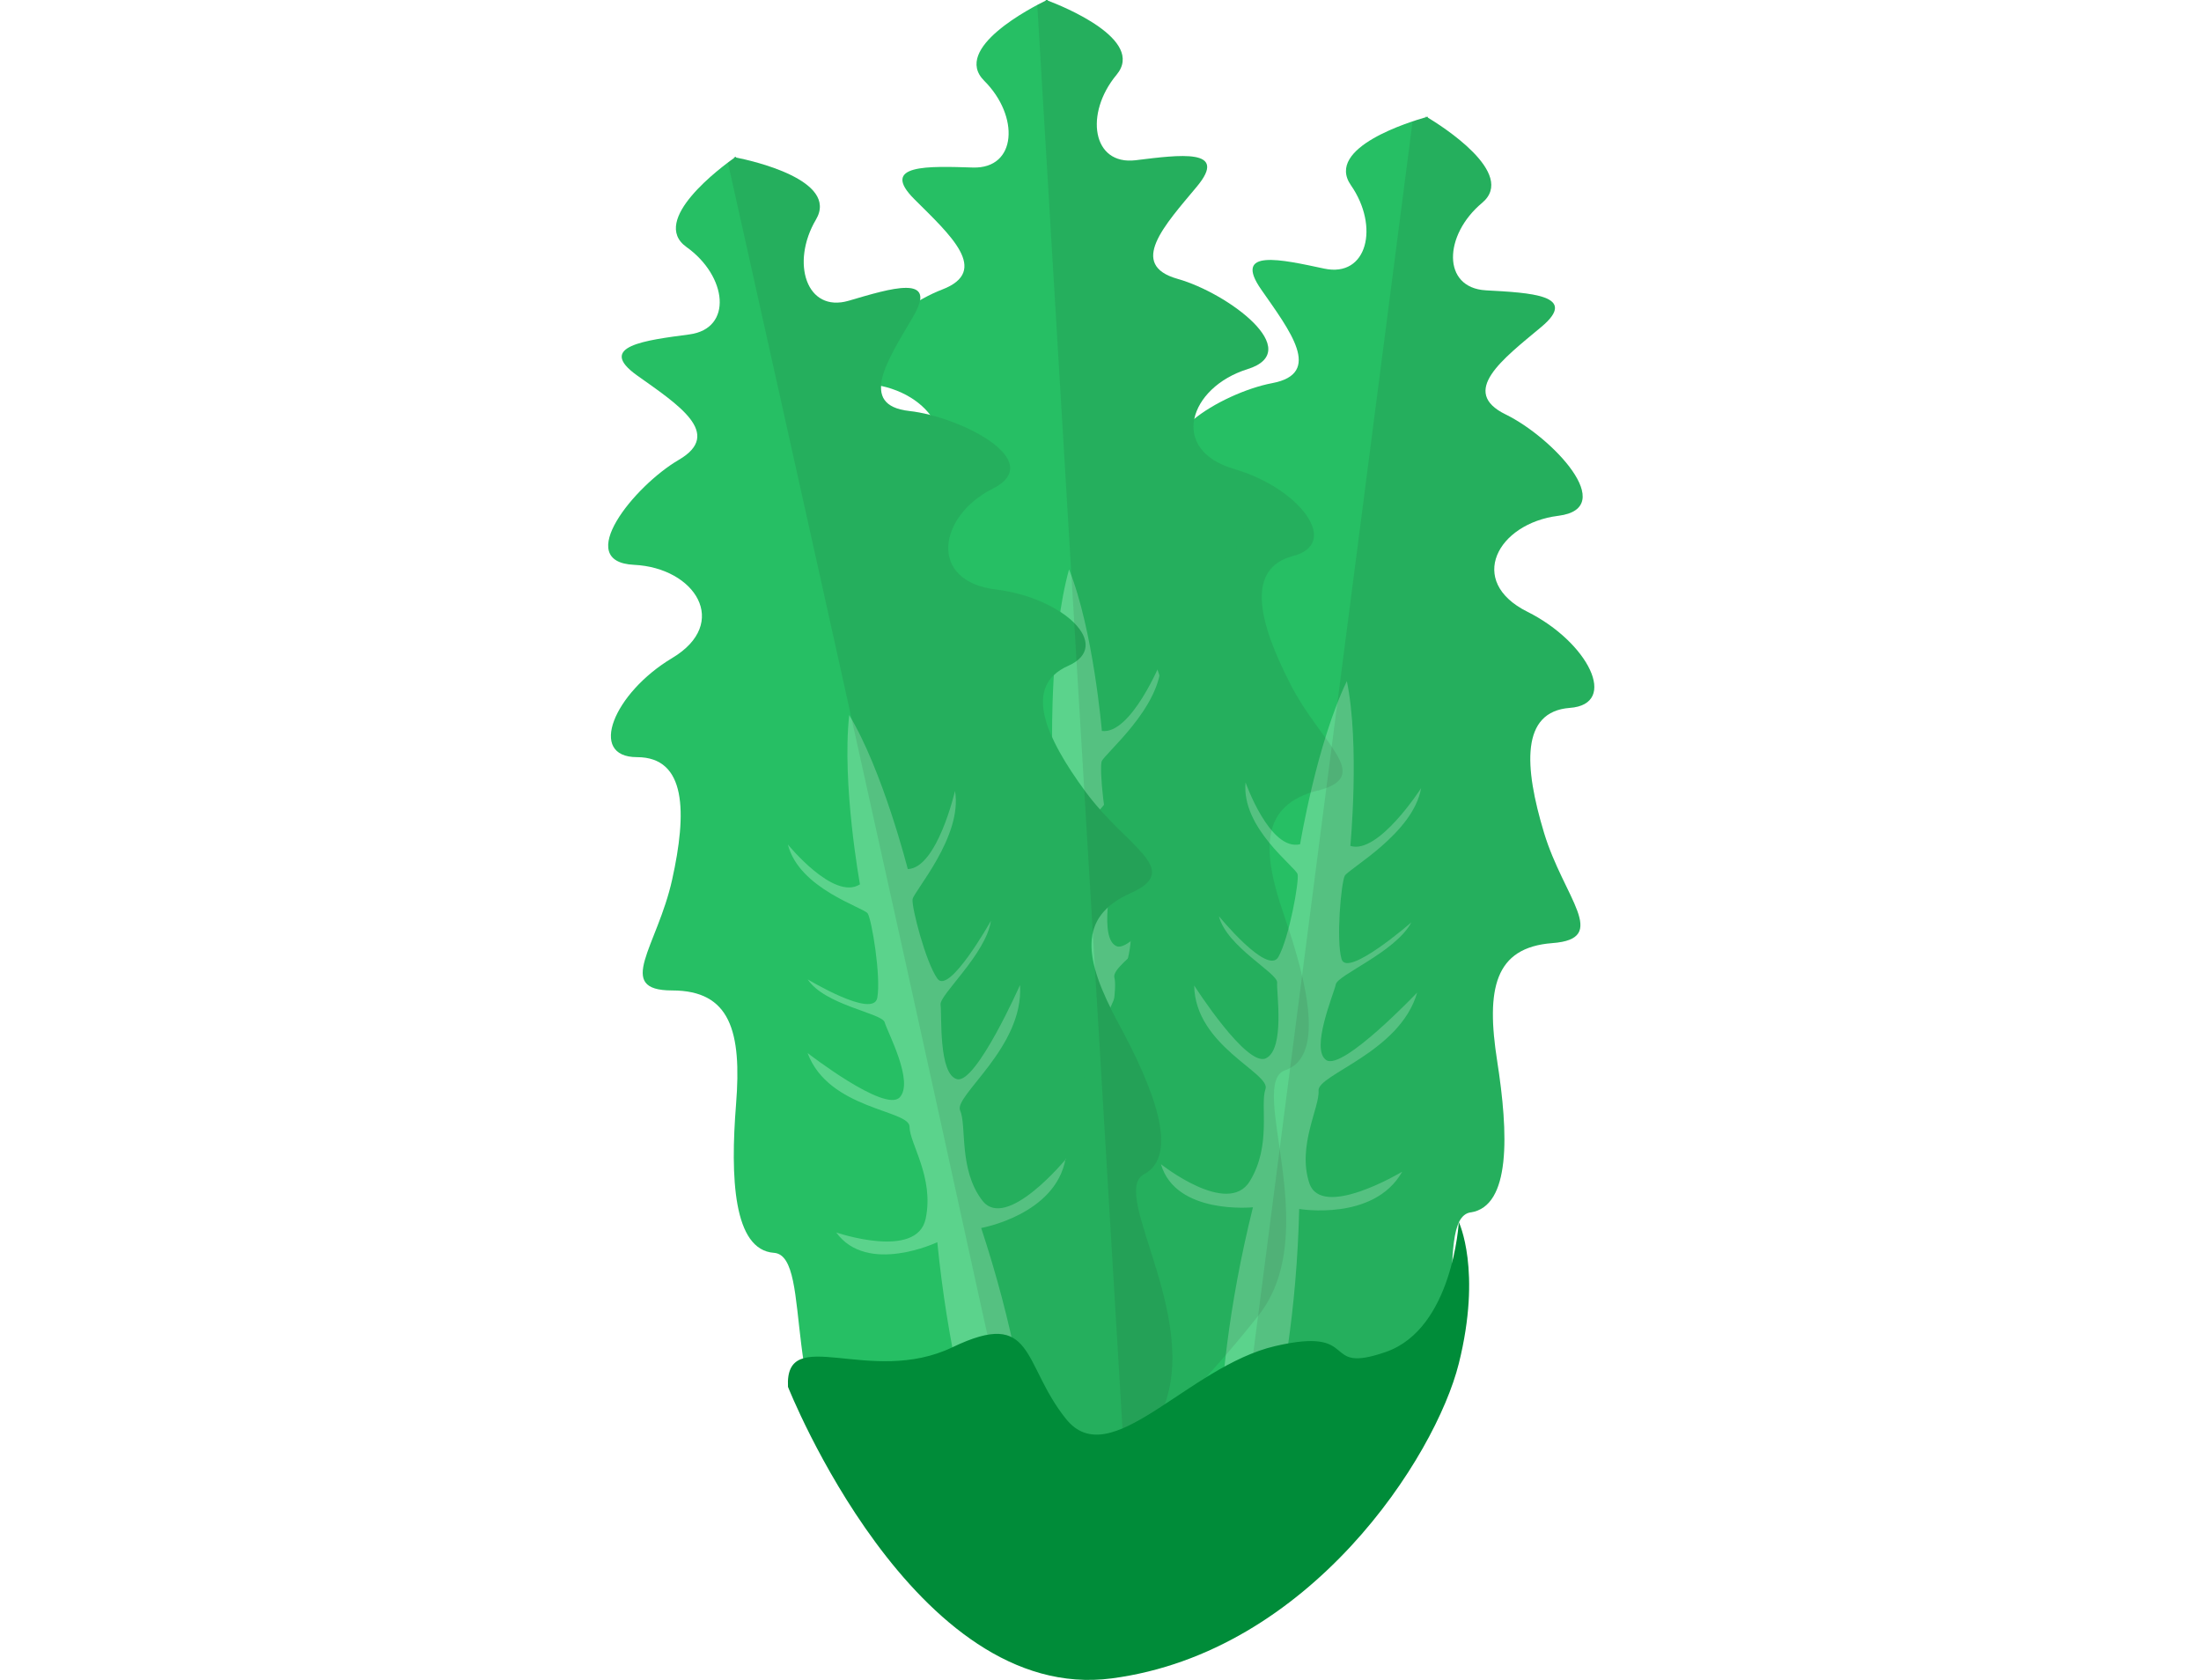 <svg width="76" height="58" viewBox="0 0 76 58" fill="none" xmlns="http://www.w3.org/2000/svg">
<g clip-path="url(#clip0_3283_4319)">
<path d="M44.389 36.952C45.726 36.499 45.189 34.037 44.362 31.653C43.531 29.268 43.566 27.803 45.506 27.297C47.446 26.79 45.618 25.708 44.544 23.594C43.465 21.484 42.998 19.628 44.656 19.195C46.31 18.763 44.876 16.849 42.615 16.192C40.354 15.531 41.057 13.375 43.075 12.745C45.096 12.115 42.391 10.116 40.663 9.629C38.935 9.142 40.219 7.77 41.328 6.441C42.437 5.111 40.733 5.347 39.218 5.532C37.706 5.718 37.444 3.913 38.553 2.583C39.569 1.366 36.671 0.206 36.18 0.021V-0.01C36.18 -0.01 36.164 -0.002 36.145 0.005C36.122 -0.002 36.11 -0.006 36.11 -0.006V0.021C35.642 0.249 32.86 1.667 33.984 2.788C35.21 4.01 35.117 5.83 33.594 5.784C32.071 5.737 30.351 5.66 31.576 6.881C32.802 8.103 34.209 9.355 32.531 9.997C30.854 10.638 28.345 12.88 30.413 13.321C32.481 13.761 33.377 15.848 31.19 16.714C28.998 17.576 27.746 19.617 29.435 19.895C31.124 20.173 30.827 22.063 29.949 24.263C29.068 26.466 27.348 27.71 29.327 28.035C31.306 28.36 31.476 29.817 30.869 32.267C30.262 34.718 29.953 37.218 31.329 37.543C32.705 37.871 30.498 43.221 33.018 45.88C35.538 48.539 38.441 50.75 38.441 50.75H38.518C38.518 50.75 41.204 48.28 43.469 45.401C45.734 42.521 43.048 37.396 44.385 36.944L44.389 36.952Z" fill="#26BF64"/>
<path d="M41.815 35.993C41.815 35.993 39.376 38.134 38.731 36.948C38.089 35.761 38.622 34.292 38.479 33.755C38.336 33.214 41.011 31.958 41.224 29.813C41.224 29.813 39.183 32.924 38.557 32.669C37.931 32.41 38.402 30.369 38.406 30.037C38.41 29.705 40.238 28.568 40.59 27.463C40.59 27.463 38.75 29.763 38.441 29.136C38.132 28.51 37.958 26.547 38.039 26.292C38.12 26.033 40.103 24.436 40.091 22.84C40.091 22.84 39.055 25.372 38.047 25.237C38.047 25.237 37.753 21.75 36.914 19.659C36.272 21.967 36.33 25.488 36.33 25.488C35.345 25.917 34.096 23.725 34.096 23.725C34.228 25.302 36.327 26.292 36.431 26.524C36.535 26.756 36.535 28.742 36.288 29.45C36.041 30.161 34.019 28.433 34.019 28.433C34.468 29.419 36.369 29.998 36.404 30.327C36.439 30.655 37.084 32.53 36.493 32.971C35.898 33.407 33.609 30.941 33.609 30.941C34.011 32.994 36.763 33.446 36.671 34.022C36.578 34.598 37.235 35.885 36.705 37.245C36.176 38.606 33.578 37.214 33.578 37.214C34.398 38.849 36.968 38.111 36.968 38.111C36.512 45.227 37.942 49.648 38.29 50.595L38.298 50.8C38.298 50.8 38.309 50.761 38.325 50.696C38.348 50.754 38.36 50.788 38.36 50.788L38.352 50.587C38.607 49.552 39.627 44.767 38.545 37.879C38.545 37.879 41.15 37.848 41.811 35.993H41.815Z" fill="#5BD38C"/>
<path d="M39.508 40.542C40.756 39.877 39.825 37.539 38.619 35.321C37.413 33.102 37.208 31.653 39.044 30.837C40.876 30.021 38.897 29.248 37.49 27.343C36.083 25.434 35.322 23.679 36.887 22.987C38.452 22.291 36.725 20.637 34.386 20.351C32.048 20.069 32.392 17.823 34.282 16.873C36.172 15.922 33.18 14.387 31.395 14.19C29.613 13.989 30.657 12.428 31.534 10.936C32.411 9.444 30.769 9.954 29.308 10.383C27.847 10.812 27.294 9.073 28.175 7.581C28.983 6.213 25.93 5.54 25.419 5.44L25.412 5.409C25.412 5.409 25.4 5.417 25.381 5.432C25.358 5.428 25.346 5.424 25.346 5.424L25.354 5.451C24.928 5.753 22.412 7.604 23.703 8.528C25.114 9.533 25.315 11.345 23.804 11.546C22.293 11.748 20.584 11.948 21.991 12.957C23.402 13.962 24.99 14.971 23.441 15.875C21.891 16.78 19.776 19.4 21.891 19.501C24.005 19.601 25.226 21.515 23.209 22.72C21.191 23.926 20.283 26.141 21.995 26.141C23.707 26.141 23.723 28.054 23.209 30.369C22.698 32.684 21.203 34.196 23.209 34.196C25.215 34.196 25.616 35.606 25.416 38.123C25.215 40.639 25.315 43.155 26.726 43.255C28.137 43.356 26.826 48.991 29.744 51.206C32.663 53.421 35.886 55.133 35.886 55.133L35.963 55.117C35.963 55.117 38.213 52.246 39.983 49.038C41.753 45.83 38.267 41.207 39.515 40.546L39.508 40.542Z" fill="#26BF64"/>
<path d="M36.81 40.013C36.81 40.013 34.75 42.521 33.923 41.454C33.095 40.388 33.385 38.853 33.153 38.343C32.922 37.833 35.36 36.159 35.221 34.01C35.221 34.01 33.714 37.411 33.053 37.261C32.396 37.106 32.527 35.015 32.477 34.687C32.427 34.358 34.046 32.94 34.216 31.792C34.216 31.792 32.775 34.362 32.369 33.79C31.963 33.222 31.472 31.316 31.511 31.046C31.549 30.779 33.246 28.881 32.976 27.308C32.976 27.308 32.361 29.975 31.345 30.006C31.345 30.006 30.486 26.613 29.323 24.688C29.064 27.069 29.694 30.532 29.694 30.532C28.794 31.115 27.205 29.156 27.205 29.156C27.592 30.69 29.822 31.328 29.961 31.537C30.1 31.749 30.425 33.709 30.293 34.447C30.166 35.189 27.889 33.813 27.889 33.813C28.488 34.714 30.463 34.977 30.548 35.297C30.633 35.614 31.58 37.361 31.062 37.891C30.548 38.42 27.885 36.356 27.885 36.356C28.616 38.316 31.406 38.316 31.406 38.9C31.406 39.483 32.264 40.647 31.963 42.077C31.662 43.507 28.875 42.552 28.875 42.552C29.949 44.032 32.365 42.888 32.365 42.888C33.072 49.985 35.198 54.112 35.693 54.99L35.735 55.191C35.735 55.191 35.739 55.152 35.747 55.083C35.778 55.137 35.797 55.168 35.797 55.168L35.755 54.971C35.84 53.908 36.068 49.022 33.88 42.397C33.88 42.397 36.446 41.945 36.794 40.005L36.81 40.013Z" fill="#5BD38C"/>
<path d="M50.778 41.86C52.177 41.651 52.088 39.135 51.698 36.642C51.307 34.149 51.601 32.712 53.603 32.561C55.602 32.41 53.998 31.015 53.313 28.746C52.629 26.477 52.502 24.568 54.206 24.44C55.911 24.313 54.844 22.172 52.738 21.12C50.631 20.069 51.706 18.071 53.808 17.808C55.911 17.545 53.603 15.098 51.992 14.31C50.38 13.525 51.887 12.401 53.217 11.291C54.547 10.182 52.827 10.109 51.304 10.024C49.785 9.935 49.846 8.114 51.176 7.005C52.394 5.989 49.75 4.33 49.302 4.06V4.029C49.302 4.029 49.294 4.029 49.267 4.041C49.248 4.029 49.236 4.021 49.236 4.021V4.048C48.73 4.191 45.738 5.088 46.646 6.394C47.636 7.817 47.218 9.591 45.726 9.274C44.238 8.957 42.557 8.57 43.547 9.993C44.536 11.415 45.696 12.895 43.929 13.228C42.167 13.56 39.295 15.315 41.255 16.119C43.21 16.923 43.72 19.137 41.413 19.594C39.105 20.053 37.505 21.835 39.117 22.407C40.729 22.983 40.103 24.788 38.843 26.798C37.583 28.808 35.669 29.728 37.559 30.4C39.45 31.073 39.353 32.538 38.321 34.837C37.285 37.141 36.535 39.545 37.83 40.113C39.125 40.681 35.998 45.551 38.004 48.616C40.01 51.681 42.468 54.375 42.468 54.375L42.545 54.387C42.545 54.387 45.63 52.439 48.374 50.012C51.118 47.584 49.387 42.061 50.786 41.856L50.778 41.86Z" fill="#26BF64"/>
<path d="M48.413 40.457C48.413 40.457 45.63 42.127 45.209 40.844C44.787 39.56 45.576 38.212 45.529 37.655C45.483 37.098 48.343 36.337 48.934 34.269C48.934 34.269 46.372 36.967 45.8 36.604C45.232 36.236 46.059 34.312 46.124 33.987C46.186 33.658 48.188 32.87 48.733 31.846C48.733 31.846 46.511 33.782 46.322 33.11C46.132 32.437 46.31 30.478 46.434 30.238C46.557 29.998 48.795 28.781 49.07 27.212C49.07 27.212 47.597 29.515 46.627 29.206C46.627 29.206 46.959 25.724 46.507 23.517C45.464 25.673 44.892 29.148 44.892 29.148C43.848 29.395 43.009 27.015 43.009 27.015C42.858 28.591 44.745 29.936 44.806 30.184C44.864 30.431 44.513 32.383 44.142 33.04C43.771 33.693 42.089 31.633 42.089 31.633C42.352 32.681 44.122 33.597 44.099 33.921C44.072 34.25 44.377 36.213 43.713 36.538C43.048 36.863 41.235 34.026 41.235 34.026C41.266 36.117 43.891 37.052 43.697 37.601C43.5 38.15 43.918 39.533 43.156 40.782C42.395 42.026 40.087 40.194 40.087 40.194C40.601 41.953 43.264 41.682 43.264 41.682C41.548 48.601 42.163 53.208 42.337 54.201L42.31 54.406C42.31 54.406 42.325 54.371 42.356 54.309C42.368 54.371 42.375 54.406 42.375 54.406L42.403 54.209C42.839 53.239 44.694 48.713 44.861 41.74C44.861 41.74 47.427 42.177 48.409 40.469L48.413 40.457Z" fill="#5BD38C"/>
<path opacity="0.1" d="M36.273 54.696C36.953 53.788 38.607 51.511 39.971 49.034C41.742 45.826 38.255 41.203 39.504 40.542C40.752 39.877 39.821 37.539 38.615 35.321C37.409 33.102 37.204 31.653 39.04 30.837C40.872 30.021 38.893 29.248 37.486 27.343C36.079 25.434 35.318 23.679 36.883 22.987C38.449 22.291 36.721 20.637 34.383 20.351C32.044 20.069 32.388 17.823 34.278 16.873C36.168 15.922 33.177 14.387 31.391 14.19C29.609 13.989 30.653 12.428 31.53 10.936C32.407 9.444 30.765 9.954 29.304 10.383C27.843 10.812 27.29 9.073 28.171 7.581C28.979 6.213 25.926 5.54 25.416 5.44L25.408 5.409C25.408 5.409 25.396 5.417 25.377 5.432C25.354 5.428 25.342 5.424 25.342 5.424L25.35 5.451C25.303 5.486 25.226 5.54 25.133 5.61C26.192 10.356 30.761 30.833 33.582 43.758C34.699 48.875 35.546 52.481 36.276 54.696H36.273Z" fill="#231F20"/>
<path opacity="0.1" d="M53.599 32.561C55.598 32.41 53.994 31.015 53.31 28.746C52.626 26.477 52.498 24.568 54.203 24.44C55.907 24.313 54.84 22.172 52.734 21.12C50.627 20.069 51.702 18.071 53.804 17.808C55.907 17.545 53.599 15.098 51.988 14.31C50.376 13.525 51.883 12.401 53.213 11.291C54.543 10.182 52.823 10.109 51.3 10.024C49.781 9.935 49.843 8.114 51.172 7.005C52.39 5.989 49.746 4.33 49.298 4.06V4.029C49.298 4.029 49.29 4.029 49.263 4.041C49.244 4.029 49.232 4.021 49.232 4.021V4.048C49.143 4.071 48.981 4.122 48.776 4.187L42.306 54.205C42.406 54.317 42.46 54.379 42.46 54.379L42.538 54.391C42.538 54.391 45.622 52.443 48.366 50.016C51.11 47.588 49.379 42.065 50.778 41.86C52.177 41.651 52.088 39.135 51.698 36.642C51.307 34.149 51.601 32.712 53.603 32.561H53.599Z" fill="#231F20"/>
<path opacity="0.1" d="M45.506 27.297C47.446 26.79 45.618 25.708 44.544 23.594C43.465 21.484 42.998 19.628 44.656 19.195C46.31 18.763 44.876 16.849 42.615 16.192C40.354 15.531 41.057 13.375 43.075 12.745C45.096 12.115 42.391 10.116 40.663 9.629C38.935 9.142 40.219 7.77 41.328 6.441C42.437 5.111 40.733 5.347 39.218 5.532C37.706 5.718 37.444 3.913 38.553 2.583C39.569 1.366 36.671 0.206 36.18 0.021V-0.01C36.18 -0.01 36.164 -0.002 36.145 0.005C36.122 -0.002 36.11 -0.006 36.11 -0.006V0.021C36.048 0.052 35.948 0.102 35.816 0.172L38.827 50.456C39.596 49.722 41.664 47.693 43.465 45.404C45.73 42.525 43.044 37.4 44.381 36.948C45.719 36.495 45.181 34.033 44.354 31.649C43.523 29.264 43.558 27.799 45.498 27.293L45.506 27.297Z" fill="#231F20"/>
<path d="M27.209 47.882C27.209 47.882 31.549 58.855 38.394 57.947C45.239 57.042 49.568 50.298 50.372 47.078C51.176 43.858 50.372 42.193 50.372 42.193C50.372 42.193 50.171 45.868 47.856 46.676C45.541 47.48 47.052 45.772 44.03 46.475C41.011 47.179 38.344 50.904 36.81 48.991C35.275 47.078 35.743 45.145 32.891 46.514C30.038 47.882 27.097 45.671 27.209 47.882Z" fill="#008C39"/>
</g>
<defs>
<clipPath id="clip0_3283_4319">
<rect width="76" height="58" fill="white"/>
</clipPath>
</defs>
</svg>
